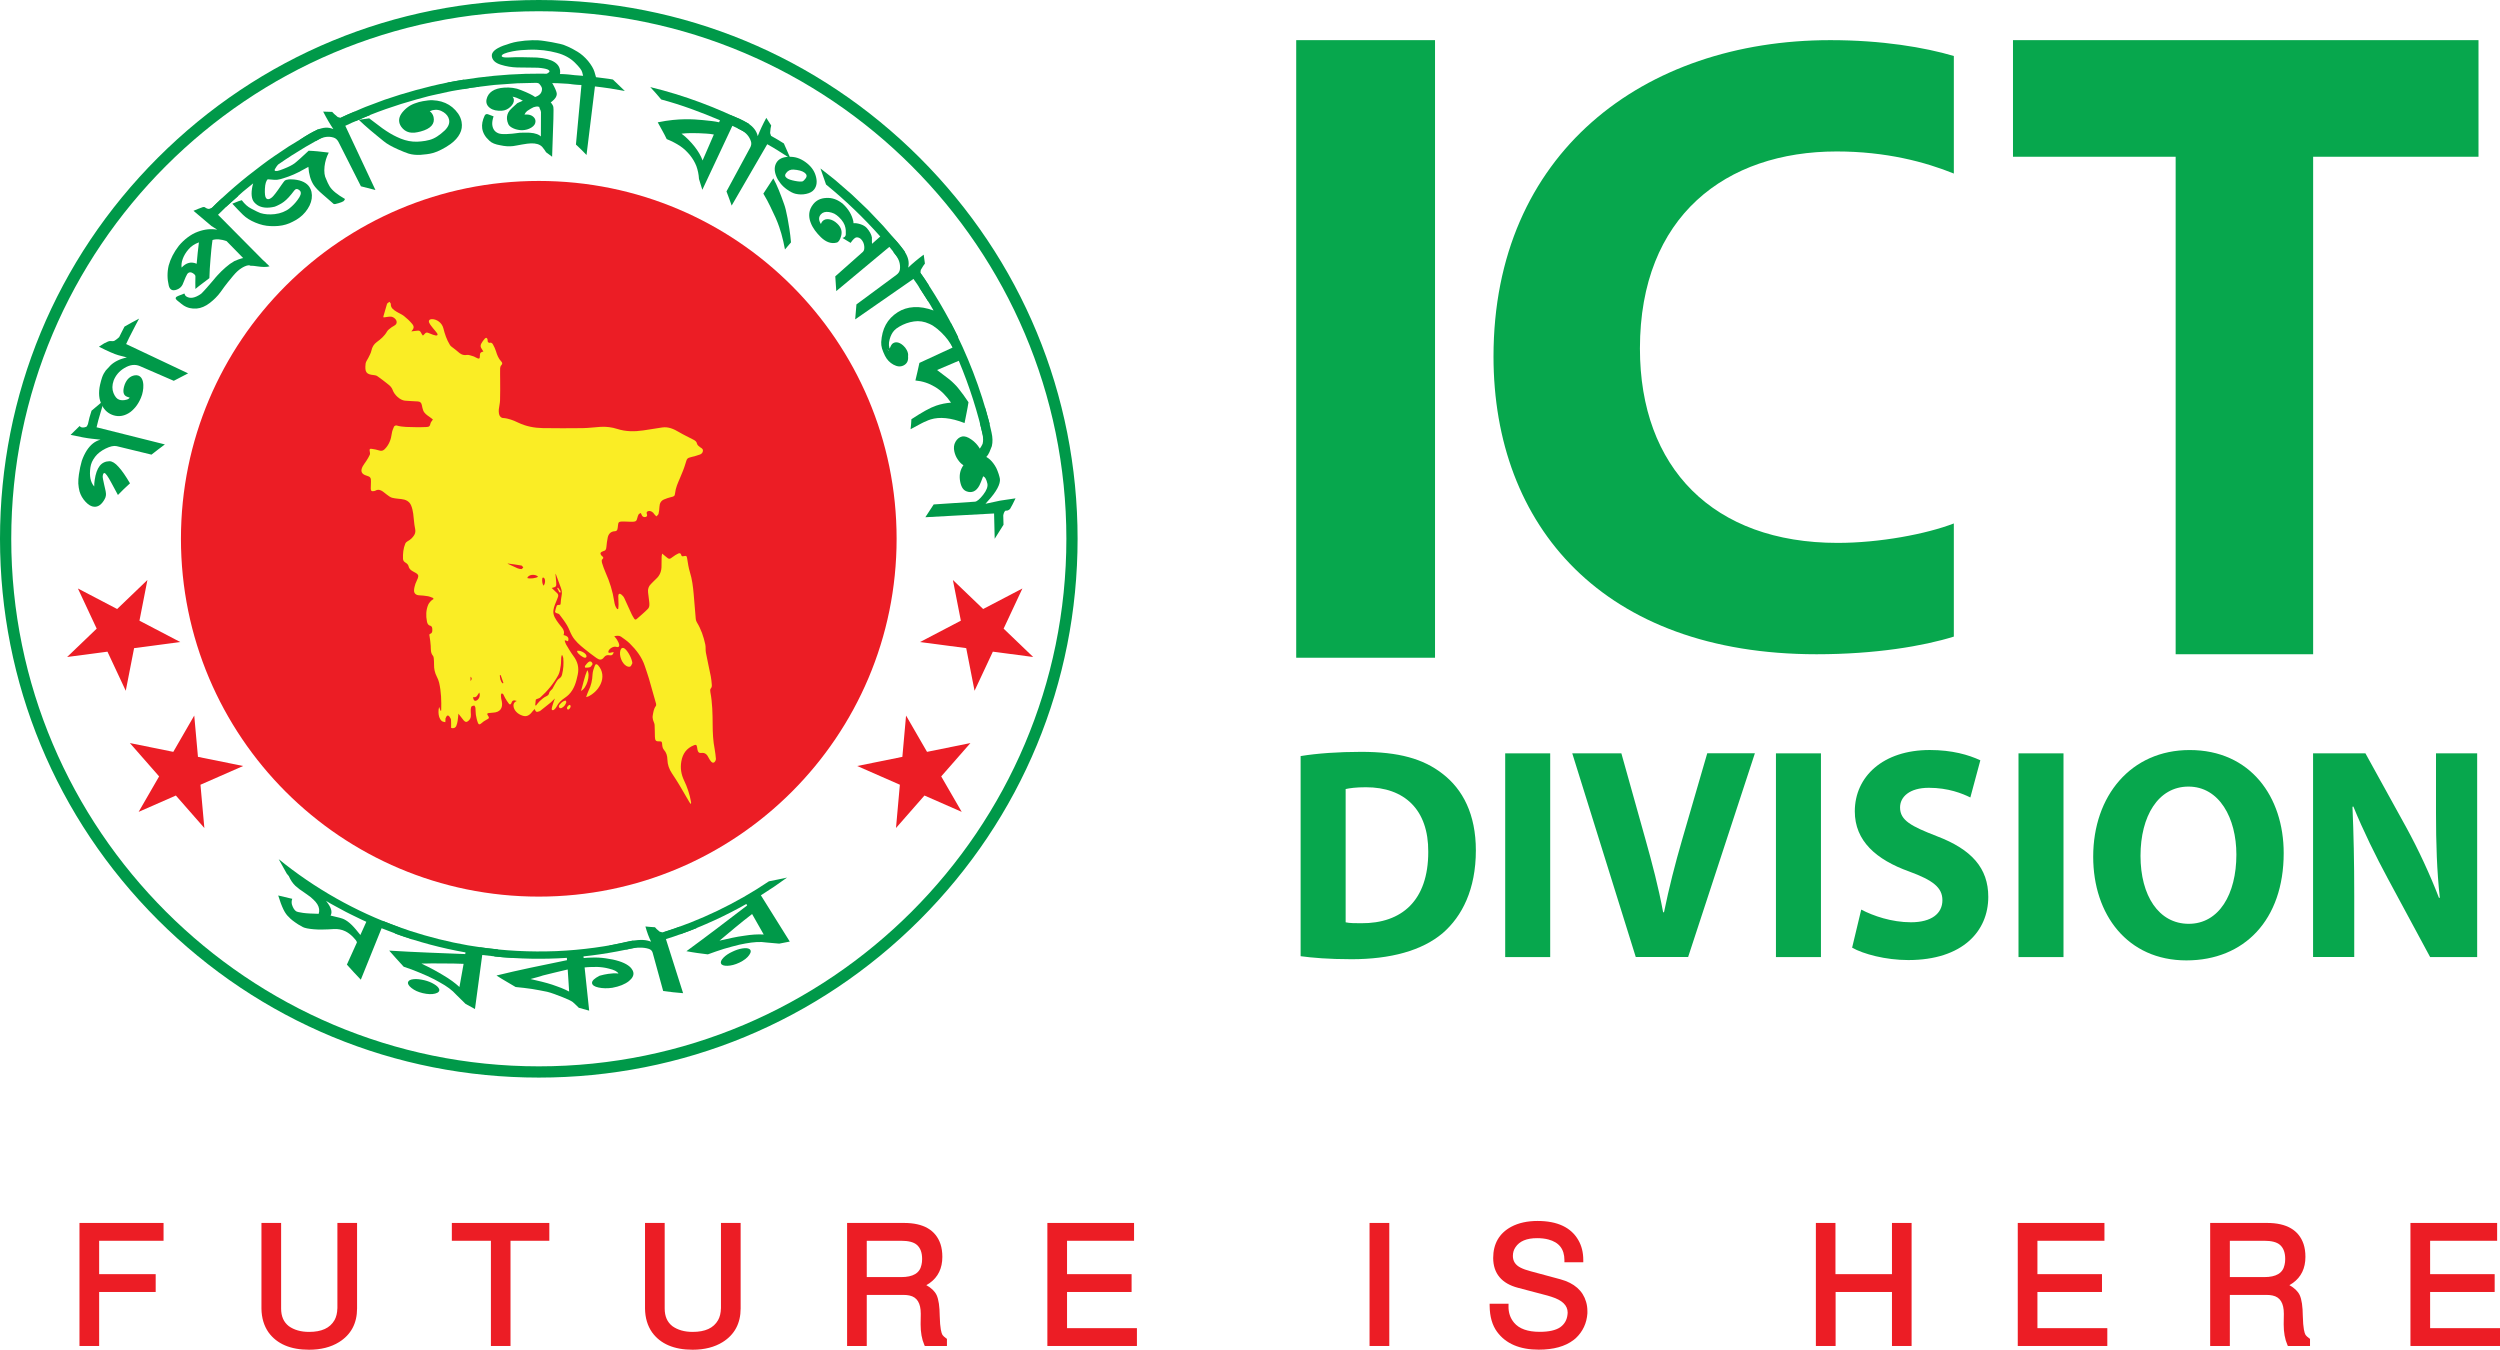 <svg xmlns="http://www.w3.org/2000/svg" xmlns:xlink="http://www.w3.org/1999/xlink" id="Layer_1" x="0px" y="0px" viewBox="0 0 680.06 367.16" style="enable-background:new 0 0 680.06 367.16;" xml:space="preserve"><style type="text/css">	.st0{fill:#009949;}	.st1{fill:#EC1D25;}	.st2{fill:none;stroke:#FAED25;stroke-width:2.062;stroke-miterlimit:10;}	.st3{fill:#FAED25;}	.st4{fill:#07A74D;}</style><g>	<g>		<g>			<g>				<path class="st0" d="M146.56,293.13c-39.15,0-75.95-15.25-103.64-42.93C15.25,222.52,0,185.71,0,146.56     c0-39.15,15.25-75.95,42.93-103.64C70.61,15.25,107.42,0,146.56,0s75.95,15.25,103.64,42.93     c27.68,27.68,42.93,64.49,42.93,103.64s-15.25,75.95-42.93,103.64C222.52,277.88,185.71,293.13,146.56,293.13z M146.56,3.06     C67.43,3.06,3.06,67.43,3.06,146.56c0,79.13,64.38,143.51,143.51,143.51s143.51-64.38,143.51-143.51     C290.07,67.43,225.69,3.06,146.56,3.06z"></path>			</g>		</g>		<g>			<circle class="st1" cx="146.56" cy="146.56" r="97.34"></circle>		</g>		<g>			<path class="st2" d="M71.22,239.36"></path>		</g>		<g>			<g>				<path class="st0" d="M112.22,255.56l-3.68-3.35c-11.84-4.26-22.96-10.55-32.73-18.5l2.2,3.95c0.18,0.23,0.37,0.46,0.56,0.67     c0.43,1.03,1.03,1.91,1.77,2.63c0.21,0.2,0.58,0.5,1.1,0.91c0.54,0.39,1.24,0.87,2.1,1.46c0.66,0.45,1.22,0.89,1.67,1.34     c0.46,0.44,0.84,0.85,1.1,1.29c0.53,0.86,0.66,1.73,0.38,2.62c-1.79-0.05-3.24-0.1-4.25-0.25c-1.02-0.14-1.65-0.29-1.88-0.44     c-0.47-0.3-0.85-0.91-1.14-1.8c-0.14-0.53-0.12-1.05,0.08-1.59l-3.82-0.91c0.46,1.53,0.94,2.8,1.42,3.8     c0.48,1,1.01,1.67,1.5,2.09c0.41,0.5,1.25,1.16,2.53,1.99c0.53,0.32,0.94,0.55,1.24,0.71c0.55,0.28,1.55,0.48,2.97,0.6     c0.7,0.07,1.52,0.09,2.45,0.07c0.93-0.01,1.95-0.05,3.07-0.13c1.07-0.05,2.1,0.13,3.09,0.61c0.7,0.34,1.38,0.85,2.05,1.52     c0.67,0.69,1.05,1.15,1.09,1.51l-2.73,6.04c1.23,1.35,2.48,2.77,3.79,4.1l5.65-14c1.39,0.53,2.77,1.09,4.17,1.6L112.22,255.56z      M98.03,254.34c-0.85-1.05-1.59-2-2.33-2.71c-0.73-0.72-1.44-1.24-2.12-1.57c-0.43-0.23-1.64-0.56-3.65-1l0.01-0.03     c0.56-1.02,0.1-2.3-1.25-3.97l1.33,0.79c0.44,0.27,0.9,0.49,1.35,0.74l2.72,1.47c0.91,0.48,1.85,0.91,2.77,1.37     c0.93,0.44,1.84,0.92,2.79,1.32L98.03,254.34z"></path>			</g>			<g>				<path class="st0" d="M139.76,260.58c-1.51-0.78-3-1.49-4.46-2.35c-5.37-0.5-10.69-1.45-15.92-2.76     c-5.23-1.31-10.37-2.97-15.36-5l3.59,3.53c6.18,2.24,12.55,3.94,19.02,5.08l-0.08,0.45c-6.48-0.26-13.31-0.48-20.68-0.94     c1.27,1.46,2.59,2.91,3.94,4.38c1.49,0.49,2.92,1.01,4.29,1.6c0.68,0.29,1.36,0.59,2.03,0.87c0.67,0.3,1.32,0.61,1.96,0.94     c0.53,0.27,1.03,0.55,1.51,0.83c0.48,0.27,0.94,0.53,1.37,0.8c0.86,0.54,1.61,1.1,2.26,1.69c0.11,0.09,0.43,0.42,0.99,1     c0.56,0.58,1.36,1.35,2.42,2.38l2.56,1.4l1.98-14.7c1.42,0.18,2.85,0.32,4.28,0.48c0.36,0.04,0.71,0.08,1.07,0.11l1.07,0.07     L139.76,260.58z M118.37,270.28c0.9-0.23,1.27-0.67,1.09-1.22c-0.15-0.43-0.61-0.9-1.39-1.36c-0.77-0.46-1.64-0.81-2.61-1.05     c-1.11-0.25-2.09-0.39-2.96-0.29c-0.87,0.09-1.38,0.36-1.5,0.8c-0.13,0.46,0.17,0.99,0.94,1.6c0.38,0.3,0.83,0.58,1.34,0.82     c0.51,0.24,1.09,0.42,1.73,0.58C116.34,270.47,117.47,270.52,118.37,270.28z M124.98,268.49c-1.16-1.08-2.61-2.14-4.34-3.16     c-0.87-0.5-1.79-1.08-2.79-1.6c-0.5-0.27-1.02-0.53-1.55-0.8c-0.27-0.13-0.54-0.26-0.82-0.39c-0.27-0.14-0.55-0.28-0.83-0.43     c0.96,0.02,1.94-0.03,2.9-0.04c0.96-0.01,1.92,0,2.87,0.02c1.91,0,3.81,0.01,5.69,0.1L124.98,268.49z"></path>			</g>			<g>				<path class="st0" d="M165.41,264.92c-0.68,0.1-1.45,0.26-2.3,0.5c-1.43,0.73-2.13,1.39-2.06,2.01c0.07,0.55,0.66,0.97,1.78,1.2     c1.13,0.24,2.38,0.27,3.74,0.07c1.92-0.35,3.42-0.96,4.5-1.81c0.99-0.81,1.38-1.62,1.21-2.4c-0.08-0.37-0.28-0.75-0.6-1.15     c-0.88-1.01-2.55-1.8-4.96-2.32c-1.3-0.25-2.61-0.47-3.93-0.53c-0.66-0.03-1.32-0.03-1.99,0c-0.67,0.02-1.35,0.05-2.03,0.12     l-0.05-0.45c6.14-0.65,12.23-1.8,18.19-3.43c-1.64-0.26-3.24-0.48-4.85-0.83c-6.82,1.58-13.79,2.53-20.8,2.83     c-7.01,0.27-14.04-0.08-20.97-1.09c1.4,0.92,2.85,1.7,4.32,2.55c6.5,0.67,13.07,0.8,19.59,0.37l0.04,0.63     c-6.84,1.4-13.2,2.69-19.18,4.17c0.84,0.57,1.7,1.06,2.57,1.58l2.63,1.55c0.77,0.1,1.52,0.15,2.27,0.24     c0.74,0.08,1.47,0.18,2.18,0.29c0.71,0.11,1.42,0.25,2.1,0.37c0.69,0.12,1.36,0.25,2.03,0.4c1.14,0.27,2.53,0.82,4.19,1.46     c1.27,0.49,2.2,0.93,2.76,1.32c0.26,0.19,0.81,0.74,1.66,1.57l2.82,0.78l-1.24-11.75c0.6-0.07,1.19-0.11,1.76-0.12     c0.57-0.03,1.13-0.04,1.67-0.02c1.09,0.04,2.12,0.18,3.1,0.44c1.48,0.34,2.38,0.79,2.67,1.37     C167.44,264.68,166.5,264.77,165.41,264.92z M154.82,269.73c-0.66-0.35-1.38-0.68-2.15-0.99c-0.38-0.15-0.78-0.29-1.19-0.44     c-0.41-0.15-0.84-0.3-1.27-0.45c-1.75-0.58-3.71-1.02-5.89-1.53c1.11-0.3,1.94-0.52,2.5-0.69c0.56-0.18,0.85-0.27,0.87-0.28     c0.91-0.25,1.93-0.5,3.05-0.75c1.13-0.24,2.35-0.59,3.69-0.88L154.82,269.73z"></path>			</g>			<g>				<path class="st0" d="M172.08,255.88c-0.75,0.12-1.65,0.3-2.72,0.56c-1.07,0.22-2.32,0.48-3.72,0.81l2.41,0.54     c0.81,0.18,1.63,0.37,2.44,0.5c0.47-0.11,0.81-0.18,1.03-0.23c0.92-0.21,1.78-0.3,2.6-0.28c0.81-0.01,1.58,0.09,2.3,0.31     c0.6,0.17,0.97,0.54,1.12,1.08l2.86,10.41c1.8,0.27,3.6,0.43,5.42,0.59l-4.67-14.71c1.46-0.43,2.89-0.96,4.32-1.47     c1.44-0.48,2.85-1.08,4.26-1.64c-1.66-0.06-3.29-0.09-4.93-0.24l-2.26,0.8c-0.75,0.27-1.52,0.48-2.28,0.73     c-0.34-0.07-0.6-0.14-0.8-0.2c-0.7-0.56-1.13-0.96-1.29-1.21c-0.86-0.03-1.74-0.13-2.6-0.21c0.42,1.54,0.93,2.92,1.54,4.14     c-0.67-0.27-1.41-0.43-2.25-0.47c-0.42-0.02-0.86,0-1.32,0.03C173.08,255.75,172.59,255.8,172.08,255.88z"></path>			</g>			<g>				<path class="st0" d="M214.1,238.72c-1.67,0.35-3.3,0.71-4.94,1.02c-8.95,6.03-18.77,10.73-29.06,13.95     c0.83,0.09,1.67,0.19,2.5,0.26l2.52,0.16c6.18-2.22,12.18-4.96,17.9-8.21l0.23,0.4c-5.15,3.93-10.57,8.1-16.53,12.45     c0.96,0.16,1.93,0.35,2.9,0.48l2.93,0.38c1.48-0.52,2.9-1.06,4.33-1.49c0.71-0.22,1.43-0.4,2.13-0.6c0.7-0.2,1.4-0.38,2.1-0.54     c2.33-0.5,4.33-0.8,6.07-0.73c0.14,0,0.6,0.05,1.4,0.14c0.8,0.09,1.91,0.18,3.39,0.3c0.95-0.18,1.91-0.35,2.87-0.56l-7.86-12.59     l3.61-2.35L214.1,238.72z M203.8,259.8c0.54-0.77,0.55-1.31,0.06-1.64c-0.4-0.25-1.04-0.3-1.93-0.16     c-0.89,0.14-1.78,0.44-2.67,0.87c-1.04,0.47-1.86,1.02-2.47,1.65c-0.61,0.64-0.83,1.17-0.65,1.58c0.19,0.44,0.76,0.64,1.74,0.62     c0.97-0.03,2.07-0.3,3.27-0.87C202.37,261.26,203.26,260.57,203.8,259.8z M207.75,254.21c-1.59-0.1-3.37,0.02-5.36,0.34     c-1.01,0.13-2.07,0.32-3.17,0.55c-0.55,0.12-1.12,0.25-1.7,0.38c-0.59,0.12-1.19,0.26-1.8,0.4c2.97-2.49,5.87-4.95,8.87-7.24     L207.75,254.21z"></path>			</g>		</g>		<g>			<g>				<path class="st0" d="M21.46,129.09c-0.12,0.86-0.19,1.68-0.16,2.44c0.05,0.76,0.16,1.47,0.33,2.13c0.31,1.05,0.85,2,1.65,2.85     c0.79,0.85,1.57,1.29,2.33,1.34c1.11,0.08,2.06-0.62,2.85-2.06c0.2-0.32,0.32-0.69,0.36-1.1c0.06-0.54-0.13-1.47-0.47-2.79     c-0.31-1.32-0.45-2.12-0.41-2.4c0.08-0.58,0.24-0.85,0.48-0.82c0.33,0.05,0.93,0.91,1.8,2.52c0.46,0.88,0.84,1.6,1.17,2.17     c0.32,0.57,0.55,1,0.69,1.28l1.6-1.61c0.55-0.53,1.12-1.05,1.68-1.56c-1.13-1.94-2.17-3.46-3.11-4.48     c-0.9-1.02-1.73-1.54-2.49-1.54c-1.07,0.02-2,0.44-2.65,1.29c-0.66,0.85-1.11,2.13-1.35,3.81c-0.09,0.66-0.16,1.25-0.13,1.78     c-1.05-1.18-1.36-2.92-1.04-5.19c0.08-0.49,0.2-0.99,0.42-1.48c0.23-0.49,0.52-0.97,0.88-1.44c0.65-0.85,1.6-1.6,2.84-2.21     c1.24-0.61,2.24-0.82,2.98-0.66l9.5,2.31c1.2-0.96,2.44-1.88,3.64-2.78l-18.58-4.66l0.46-1.87c0.17-0.62,0.36-1.23,0.54-1.85     l1.09-3.7c-1.15,0.95-2.3,1.92-3.46,2.91c-0.2,0.63-0.38,1.24-0.56,1.84c-0.14,0.61-0.28,1.21-0.42,1.8     c-0.18,0.44-0.33,0.69-0.44,0.74c-0.84,0.32-1.44,0.25-1.82-0.22l-2.46,2.41c2.58,0.57,4.5,0.92,5.76,1.05     c0.93,0.1,1.73,0.19,2.39,0.26c-1.54,0.39-2.75,1.39-3.77,2.96c-0.5,0.79-0.95,1.72-1.33,2.8     C21.92,126.49,21.66,127.72,21.46,129.09z"></path>			</g>			<g>				<path class="st0" d="M34.39,108.73c-0.72,0.19-1.38,0.2-1.96,0c-0.63-0.21-1.15-0.81-1.56-1.82c-0.4-1.01-0.39-2.14,0.04-3.38     c0.55-1.42,1.51-2.55,2.84-3.36c0.79-0.49,1.54-0.78,2.25-0.87c0.73-0.09,1.42,0.01,2.08,0.3l9.19,3.99     c1.32-0.7,2.62-1.38,3.9-2.03l-16.86-7.97c0.51-1.19,1.14-2.32,1.72-3.48l0.89-1.73c0.29-0.58,0.59-1.15,0.92-1.71     c-0.68,0.34-1.34,0.7-1.99,1.06l-1.98,1.11c-0.48,0.96-1,1.91-1.46,2.88c-0.6,0.52-1.02,0.85-1.27,0.97     c-0.25,0.13-0.63,0.15-1.14,0.08c-0.3-0.02-0.86,0.19-1.68,0.64c-0.48,0.32-0.95,0.62-1.41,0.91c2.49,1.25,4.23,2.01,5.23,2.29     c0.89,0.24,1.68,0.45,2.38,0.63c-1.9,0.39-3.34,1.12-4.4,2.09c-0.17,0.17-0.62,0.65-1.35,1.45c-0.36,0.48-0.72,1.09-0.99,1.85     c-0.2,0.59-0.39,1.27-0.57,2.06c-0.23,1.06-0.31,2.05-0.23,2.98c0.07,0.93,0.36,1.81,0.76,2.6c0.74,1.42,1.82,2.31,3.21,2.72     c1.37,0.4,2.71,0.19,4-0.57c0.72-0.41,1.3-0.98,1.89-1.67c0.57-0.69,1.07-1.53,1.49-2.52c0.25-0.58,0.42-1.16,0.52-1.75     c0.11-0.59,0.17-1.17,0.14-1.77c-0.07-1.35-0.51-2.2-1.33-2.53c-0.29-0.12-0.62-0.14-1.01-0.08c-1.23,0.2-2.15,1.03-2.72,2.48     c-0.65,1.86-0.42,2.99,0.68,3.36c0.2,0.07,0.43,0.15,0.67,0.23C35.1,108.45,34.8,108.63,34.39,108.73z"></path>			</g>			<g>				<path class="st0" d="M53.81,63.04c-1.03,0.36-1.92,0.91-2.79,1.55c-0.86,0.65-1.66,1.41-2.39,2.29     c-1.34,1.74-2.25,3.54-2.74,5.33c-0.43,1.83-0.42,3.67,0.02,5.48c0.13,0.52,0.35,0.87,0.64,1.07c0.39,0.27,0.93,0.27,1.61,0     c0.68-0.26,1.17-0.7,1.49-1.31c0.7-1.82,1.17-2.76,1.28-2.9c0.45-0.61,1.05-0.63,1.8-0.05c0.3,0.23,0.45,0.47,0.43,0.72     c-0.01,1.14-0.06,2.24-0.01,3.38c0.6-0.52,1.26-1,1.9-1.49l1.91-1.45c0.02-1.73,0.17-3.41,0.3-5.15l0.23-2.62     c0.08-0.88,0.21-1.73,0.32-2.6c0.99-0.33,2.27-0.24,3.83,0.3l6.53,6.67c0.88-0.11,1.63-0.25,2.32-0.37     c0.69-0.12,1.28-0.25,1.78-0.4L59.31,58.42c0.9-0.88,1.79-1.77,2.7-2.63l2.81-2.51c-1.44,0.2-2.89,0.42-4.37,0.65     c-0.28,0.17-0.81,0.68-1.62,1.46c-0.49,0.48-0.87,0.85-1.13,1.11l-0.77,0.31c-0.36,0.05-0.78-0.1-1.25-0.47     c-0.16-0.01-0.31-0.02-0.43-0.03c-0.9,0.31-1.75,0.67-2.62,1.03l4.88,4.13l1.59,1.01C57.4,62.17,55.63,62.36,53.81,63.04z      M49.4,72.79c-0.1-0.74,0-1.53,0.31-2.37c0.31-0.84,0.81-1.74,1.59-2.62c0.69-0.81,1.63-1.44,2.81-1.87     c-0.23,1.98-0.47,3.89-0.61,5.82C52.01,71.1,50.65,71.45,49.4,72.79z"></path>			</g>			<g>				<path class="st0" d="M73.33,72.45c-1.05-1.07-1.9-1.73-2.56-1.99c-0.38-0.16-0.87-0.28-1.47-0.35c-0.6-0.07-1.32-0.09-2.13-0.03     c-0.7-0.05-1.83,0.25-3.41,0.94c-0.42,0.25-0.83,0.51-1.24,0.79c-0.39,0.29-0.77,0.6-1.14,0.92c-0.75,0.64-1.46,1.34-2.14,2.08     c-0.17,0.19-0.34,0.37-0.5,0.55c-0.15,0.18-0.3,0.36-0.45,0.54c-0.29,0.35-0.57,0.67-0.82,0.97c-0.51,0.6-0.96,1.12-1.34,1.54     c-0.77,0.84-1.22,1.36-1.41,1.5c-1.66,1.17-3.03,1.42-4.07,0.71c-0.2-0.13-0.36-0.39-0.5-0.78c-1.4,0.51-2.18,0.85-2.28,1.03     c-0.09,0.14-0.11,0.3-0.04,0.46c0.2,0.26,0.39,0.44,0.57,0.56c0.7,0.58,1.2,0.97,1.5,1.17c1.08,0.71,2.26,0.97,3.61,0.87     c1.18-0.1,2.36-0.6,3.55-1.51c1.07-0.83,2.08-1.79,2.93-2.96c1.46-2.11,2.68-3.52,3.42-4.42c0.73-0.87,1.44-1.56,2.15-2.01     c0.7-0.47,1.36-0.76,1.98-0.86c0.27-0.01,1.1,0.08,2.49,0.29C71.38,72.66,72.51,72.69,73.33,72.45z"></path>			</g>			<g>				<path class="st0" d="M78.19,48.88c-0.25,0-0.51,0.08-0.75,0.27c-0.17,0.18-0.47,0.59-0.91,1.21c-1.28,1.91-2.13,2.98-2.55,3.33     c-0.71,0.58-1.24,0.64-1.6,0.2c-0.27-0.33-0.38-1.17-0.32-2.52c0.06-1.36,0.34-2.2,0.75-2.6c1.11,0.07,1.73,0.12,1.89,0.15     c0.4,0.04,0.92-0.02,1.56-0.18c0.32-0.08,0.67-0.19,1.04-0.32c0.38-0.12,0.8-0.26,1.25-0.42c0.89-0.33,1.78-0.71,2.66-1.16     c0.44-0.22,0.88-0.46,1.32-0.71c0.45-0.23,0.91-0.48,1.36-0.74c0.12,2.01,0.61,3.62,1.4,4.87c0.49,0.76,1.35,1.65,2.57,2.69     c0.97,0.83,1.94,1.67,2.91,2.53c0.17,0.09,0.6,0.03,1.29-0.2c0.61-0.18,1.06-0.35,1.35-0.53c0.16-0.1,0.3-0.31,0.44-0.62     c-2.1-1.21-3.52-2.33-4.22-3.5c-0.32-0.53-0.62-1.17-0.91-1.91c-0.44-0.81-0.6-1.96-0.44-3.45c0.16-1.36,0.54-2.61,1.15-3.76     c-1.05-0.13-2.04-0.24-2.96-0.34c-0.92-0.1-1.74-0.13-2.51-0.17c-1.86,1.78-3.12,2.85-3.75,3.37c-0.67,0.51-1.67,1.02-3.02,1.55     c-1.44,0.58-2.23,0.78-2.46,0.46c-0.04-0.06-0.03-0.17,0.03-0.33c0.33-0.58,0.62-1,0.87-1.27c4.87-3.41,10.01-6.42,15.3-9.11     c-1.49-0.22-2.96-0.35-4.46-0.48l-2.01,1.1l-1,0.55l-0.98,0.59l-3.91,2.38c-2.54,1.7-5.1,3.36-7.52,5.23     c-4.89,3.65-9.56,7.61-13.86,11.96c1.5-0.3,2.98-0.59,4.44-0.85c1.17-1.08,2.38-2.13,3.56-3.2l0.89-0.8l0.93-0.76l1.86-1.51     c-0.07,0.31-0.14,0.54-0.19,0.7c-0.44,2.11-0.27,3.56,0.45,4.42c0.23,0.27,0.52,0.53,0.86,0.77c1.19,0.78,2.79,0.92,4.75,0.45     c0.44-0.16,0.86-0.36,1.27-0.58c0.41-0.21,0.81-0.45,1.18-0.73c0.88-0.65,1.81-1.68,2.86-3.09c0.11-0.13,0.21-0.23,0.29-0.28     c0.22-0.15,0.47-0.16,0.73-0.04c0.27,0.12,0.47,0.28,0.6,0.48c0.37,0.54,0.1,1.31-0.72,2.4c-0.6,0.83-1.33,1.6-2.19,2.29     c-0.51,0.43-1.12,0.74-1.78,1.02c-0.66,0.27-1.41,0.46-2.26,0.56c-1.43,0.16-2.73,0.06-3.87-0.29     c-0.44-0.15-1.28-0.56-2.54-1.23c-0.89-0.45-1.74-1.2-2.54-2.27c-0.34,0.05-1.19,0.36-2.57,0.95c1.06,1.16,2.02,2.16,2.89,3.01     c0.87,0.85,1.99,1.55,3.35,2.12c1.43,0.6,2.8,0.92,4.11,0.96c1.51,0.08,2.94-0.04,4.23-0.43c0.65-0.19,1.27-0.45,1.87-0.77     c0.62-0.29,1.21-0.65,1.79-1.08c1.26-0.93,2.15-2.07,2.77-3.31c0.61-1.27,0.78-2.52,0.52-3.75c-0.11-0.47-0.29-0.89-0.54-1.27     c-0.74-1.13-2.1-1.84-4.15-2.06c-0.8-0.09-1.46-0.07-1.95,0.06L78.19,48.88z"></path>			</g>			<g>				<path class="st0" d="M86.25,35.32c-1.17,0.51-2.82,1.39-4.8,2.83c1.51,0.03,2.98,0.06,4.49,0.19c0.35-0.19,0.6-0.33,0.75-0.41     c1.35-0.73,2.71-0.93,4.07-0.5c0.56,0.17,1,0.58,1.33,1.21l6.09,12.04c1.34,0.33,2.66,0.66,3.95,1.01l-8.2-17.47     c1.1-0.57,2.26-1.02,3.4-1.52c1.14-0.48,2.27-1,3.43-1.45c-1.46-0.33-2.92-0.57-4.41-0.85c-1.24,0.54-2.5,1.05-3.7,1.66     c-0.32-0.08-0.57-0.16-0.77-0.22c-0.79-0.65-1.3-1.11-1.52-1.4l-2.45-0.08c0.9,1.78,1.83,3.37,2.77,4.76     c-0.66-0.28-1.38-0.43-2.11-0.39C87.83,34.78,87.06,34.98,86.25,35.32z"></path>			</g>			<g>				<path class="st0" d="M130.49,23.57l-2.15-1l-2.17-0.9c-5.86,0.89-11.63,2.34-17.29,4.07c-1.41,0.46-2.82,0.9-4.23,1.38     l-4.16,1.56c-1.4,0.49-2.74,1.13-4.11,1.7l-2.04,0.88c-0.68,0.28-1.34,0.64-2.01,0.95c0.75,0.1,1.49,0.19,2.24,0.31l2.24,0.39     c5.34-2.39,10.88-4.3,16.51-5.87l2.12-0.57c0.71-0.19,1.41-0.4,2.12-0.54l4.28-0.94c0.71-0.17,1.43-0.28,2.15-0.41l2.16-0.37     l2.16-0.37C129.04,23.74,129.77,23.67,130.49,23.57z M125.56,33.14c-0.14-0.77-0.45-1.52-0.93-2.23c-0.96-1.36-2.12-2.3-3.5-2.9     c-0.69-0.3-1.43-0.51-2.22-0.63c-0.79-0.11-1.64-0.18-2.51-0.06c-0.99,0.12-1.82,0.27-2.47,0.45c-0.87,0.24-1.66,0.55-2.36,0.94     c-0.69,0.42-1.28,0.91-1.79,1.47c-1.1,1.18-1.44,2.33-1.07,3.45c0.09,0.27,0.24,0.56,0.45,0.87c0.57,0.79,1.29,1.29,2.16,1.5     c0.44,0.1,0.91,0.13,1.42,0.09c0.51-0.05,1.06-0.16,1.67-0.32c2.78-0.75,3.95-2.07,3.53-3.95c-0.16-0.65-0.5-1.17-1.03-1.57     c0.32-0.14,0.58-0.23,0.77-0.28c1.07-0.25,2.08-0.05,3.01,0.57c0.82,0.55,1.3,1.22,1.47,2.01c0.21,0.98-0.2,1.96-1.18,2.93     c-1.38,1.29-2.72,2.21-4.12,2.58c-0.79,0.21-1.56,0.35-2.32,0.41c-0.76,0.08-1.49,0.11-2.23,0.04     c-1.47-0.11-2.92-0.57-4.35-1.26c-1.22-0.56-2.53-1.35-3.94-2.35c-0.55-0.42-1.75-1.32-3.59-2.71l-2.83,0.4     c0.94,0.91,1.97,1.84,3.1,2.8c0.56,0.48,1.15,0.96,1.76,1.46c0.61,0.5,1.25,1.02,1.9,1.55c0.86,0.73,2.19,1.47,3.96,2.26     c0.62,0.28,1.16,0.5,1.63,0.69c0.48,0.2,0.88,0.34,1.21,0.44c0.97,0.29,2.05,0.4,3.24,0.33c1.19-0.1,2.31-0.2,3.33-0.49     c0.8-0.22,1.6-0.54,2.39-0.97c0.8-0.41,1.62-0.88,2.44-1.48c1.18-0.86,2.03-1.83,2.53-2.82     C125.61,35.38,125.77,34.3,125.56,33.14z"></path>			</g>			<g>				<path class="st0" d="M141.65,27.09c1.09,0.66,1.85,1.06,2.3,1.19l-0.05-0.07c0.33,0.21,0.83,0.39,1.5,0.54     c0.34,0.08,0.71,0.15,1.13,0.22c0.42,0.08,0.88,0.17,1.39,0.25c1.4-0.99,2.16-1.53,2.23-1.62c0.84-0.67,1.29-1.33,1.31-2     c0.01-0.38-0.22-1.06-0.72-2.05c-0.53-1.11-1.02-1.67-1.45-1.68l-0.02,0.71c3.41,0.02,6.81,0.33,10.2,0.6     c-1.18-0.95-2.38-1.86-3.61-2.79c-11.43-0.89-22.96-0.1-34.22,2.09c1.46,0.55,2.92,1.17,4.34,1.77l2.43-0.41l2.45-0.3l2.45-0.3     c0.41-0.05,0.82-0.1,1.23-0.14l1.23-0.09c1.64-0.11,3.28-0.25,4.93-0.35l4.93-0.12c0.54-0.01,0.89,0.07,1.07,0.27     c0.5,0.56,0.74,1.02,0.74,1.37c-0.01,1.1-0.64,1.79-1.88,2.21c-0.63-0.48-1.88-1.11-3.81-1.87c-0.37-0.15-0.74-0.28-1.11-0.39     c-0.38-0.1-0.75-0.17-1.14-0.22c-0.77-0.11-1.55-0.13-2.34-0.07c-2.8,0.17-4.41,1.33-4.81,3.19c-0.2,0.96,0.12,1.74,0.94,2.35     c0.82,0.61,1.89,0.81,3.23,0.74c0.87-0.06,1.64-0.41,2.31-1.04c0.67-0.63,1-1.28,0.96-1.95c-0.02-0.31-0.14-0.59-0.36-0.83     C140.07,26.41,140.81,26.67,141.65,27.09z"></path>			</g>			<g>				<path class="st0" d="M146.76,29.04c-0.1,0-0.08,0.15,0.05,0.46c0.24,0.48,0.35,0.82,0.35,1.01l-0.03,6.6     c-0.16-0.12-0.27-0.21-0.33-0.26c-0.85-0.57-2.16-0.81-3.92-0.77c-0.29,0.01-0.76,0.02-1.43,0.03c-3.1,0.44-5.05,0.5-5.89,0.14     c-0.97-0.38-1.52-1.15-1.65-2.32c-0.06-0.58,0.05-1.34,0.35-2.28l-1.58-0.59c-0.38-0.1-0.67,0.05-0.86,0.43     c-0.58,1.24-0.79,2.38-0.65,3.42c0.17,1.25,0.85,2.38,1.98,3.39c0.61,0.6,1.6,1,2.96,1.22c1.21,0.27,2.35,0.35,3.46,0.22     c0.23-0.03,0.55-0.08,0.95-0.16c0.4-0.08,0.9-0.18,1.48-0.27c1.05-0.19,1.87-0.29,2.45-0.31c1.33-0.04,2.35,0.25,3.02,0.93     c0.49,0.58,0.84,1.08,1.08,1.49l1.64,1.22l0.35-10.3c0.07-2.09,0.05-3.26-0.08-3.5c-0.73-1.58-2.22-2.44-4.43-2.44     c-1.52,0.04-2.52,0.24-2.99,0.61c-1.02,0.45-1.79,0.8-2.33,1.06c-1.11,0.99-1.79,1.64-2.07,1.97c-0.56,0.73-0.8,1.51-0.73,2.34     c0.03,0.45,0.16,0.91,0.37,1.39c0.21,0.47,0.71,0.87,1.49,1.2c0.39,0.16,0.77,0.28,1.15,0.34c0.38,0.07,0.75,0.12,1.12,0.11     c0.93-0.02,1.76-0.26,2.51-0.72c0.75-0.46,1.13-1.03,1.12-1.72c0-0.5-0.24-0.93-0.7-1.3c-0.47-0.37-1.07-0.54-1.8-0.53     c-0.13,0-0.3,0.01-0.5,0.01c0.15-0.35,0.4-0.68,0.72-0.96c0.76-0.51,1.34-0.85,1.75-1.03c0.54-0.15,0.91-0.23,1.11-0.24     l-0.05-0.03C146.39,28.95,146.57,28.99,146.76,29.04z"></path>			</g>			<g>				<path class="st0" d="M169.97,24.75c-1.06-1.03-2.14-2.07-3.25-3.12c-0.76-0.15-1.53-0.24-2.29-0.34l-2.3-0.29l-0.43-1.49     c-0.27-0.85-0.84-1.83-1.73-2.93c-0.9-1.06-1.85-1.89-2.84-2.49c-0.9-0.55-1.75-1-2.56-1.37c-0.4-0.18-0.79-0.35-1.16-0.48     c-0.37-0.12-0.74-0.23-1.08-0.31c-1.52-0.34-2.92-0.6-4.17-0.77c-0.63-0.09-1.22-0.17-1.78-0.2c-0.56-0.03-1.08-0.03-1.57-0.02     c-1.35,0.03-2.69,0.16-4.01,0.38c-0.66,0.1-1.31,0.26-1.96,0.46c-0.65,0.19-1.29,0.4-1.93,0.64c-2.2,0.83-3.22,1.78-3.12,2.84     c0.11,1.09,0.93,1.87,2.44,2.34c1.51,0.48,2.98,0.7,4.42,0.75c0.11,0.02,1.74,0.04,4.87,0.06c1.33-0.01,2.32,0.17,2.98,0.33     c0.66,0.18,0.98,0.4,0.98,0.68c0,0.26-0.81,0.78-2.36,1.55l4.82,0.12c0.28-0.52,0.42-0.99,0.44-1.42     c0.04-2.34-2.05-3.73-6.31-4.02l-0.68-0.02c-1.03-0.04-2.12-0.06-3.25-0.07c-0.57,0-1.14-0.01-1.73-0.01     c-0.59,0-1.19,0.05-1.8,0.07c-1.39,0.08-2.1-0.05-2.13-0.38c-0.03-0.45,0.96-0.88,3-1.29c1.51-0.28,2.93-0.38,4.23-0.42     c3.04-0.13,5.63,0.27,7.74,0.83c2.11,0.54,3.73,1.5,4.87,2.61c1.29,1.27,1.96,2.17,2.06,2.7l0.24,0.95l-3.73-0.28l-1.86-0.14     l-1.87-0.05c0.68,0.44,1.35,0.86,2.01,1.31l1.96,1.4l3.04,0.23l-1.5,16.23c0.99,0.88,1.95,1.89,2.88,2.84l2.29-18.65     c1.36,0.18,2.73,0.32,4.09,0.54L169.97,24.75z"></path>			</g>			<g>				<path class="st0" d="M205.78,37.53c-0.69-1.3-1.42-2.6-2.16-3.92c-8.49-4.3-17.47-7.68-26.73-9.92     c1.03,1.07,2.01,2.24,2.97,3.37c5.47,1.45,10.78,3.45,15.99,5.65l-0.24,0.56c-0.32-0.06-0.66-0.13-0.99-0.2     c-0.34-0.06-0.7-0.1-1.05-0.15c-0.72-0.09-1.47-0.17-2.24-0.24s-1.58-0.14-2.41-0.19c-0.82-0.07-1.71-0.04-2.6-0.05     c-1.93,0.03-4.39,0.21-7.4,0.84l1.25,2.26l0.61,1.13l0.58,1.17c1.37,0.55,2.6,1.19,3.67,1.9c1.07,0.72,1.95,1.6,2.69,2.51     c0.73,0.92,1.31,1.9,1.72,2.96c0.39,1.09,0.63,2.25,0.7,3.47c0.32,0.99,0.62,1.98,0.91,2.95l8.17-17.4     c1.12,0.48,2.2,1.07,3.29,1.62L205.78,37.53z M191.12,43.65c-0.48-1.33-1.22-2.54-2.17-3.76c-0.48-0.61-1.01-1.21-1.6-1.81     c-0.3-0.3-0.6-0.61-0.93-0.89c-0.33-0.28-0.67-0.55-1.03-0.83c1.6-0.18,3.1-0.17,4.57-0.13c0.73,0.02,1.46,0.06,2.16,0.11     c0.35,0.03,0.71,0.05,1.05,0.09c0.34,0.05,0.68,0.11,1.01,0.16L191.12,43.65z"></path>			</g>			<g>				<path class="st0" d="M203.43,33.52c-0.54-0.34-1.23-0.73-2.06-1.13c-0.85-0.37-1.85-0.77-3-1.2c0.82,1.27,1.65,2.5,2.41,3.78     c0.35,0.18,0.6,0.31,0.76,0.39c1.37,0.7,2.29,1.73,2.73,3.08c0.19,0.55,0.11,1.14-0.23,1.76l-6.42,11.87     c0.5,1.28,0.96,2.58,1.41,3.85l9.68-16.69c2.18,1.19,4.23,2.58,6.33,3.91c-0.58-1.36-1.18-2.74-1.81-4.12     c-1.12-0.75-2.32-1.39-3.49-2.07c-0.11-0.31-0.2-0.57-0.25-0.76c0.08-1.02,0.17-1.71,0.29-2.06c-0.44-0.69-0.87-1.39-1.33-2.07     c-0.95,1.76-1.72,3.41-2.33,4.98C205.82,35.63,204.91,34.46,203.43,33.52z"></path>			</g>			<g>				<path class="st0" d="M219.31,52.74c0.97-0.21,1.68-0.6,2.14-1.18c0.74-0.94,0.9-2.16,0.46-3.69c-0.43-1.56-1.43-2.8-2.87-3.83     c-0.68-0.48-1.39-0.85-2.13-1.09c-0.74-0.24-1.54-0.32-2.34-0.3c-1.62,0.05-2.71,0.57-3.31,1.52c-0.65,1.03-0.68,2.27-0.12,3.71     c0.27,0.73,0.68,1.35,1.15,1.97c0.48,0.62,1.06,1.17,1.76,1.67c0.93,0.66,1.72,1.06,2.37,1.2     C217.39,52.94,218.34,52.96,219.31,52.74z M213.53,67.86l1.64-1.93c-0.22-2.68-0.62-4.81-0.93-6.56     c-0.33-1.74-0.64-3.03-0.93-3.79c-0.98-2.78-1.94-5.23-2.95-7.06l-2.71,4.15c0.37,0.64,0.72,1.24,1.04,1.83     c0.3,0.61,0.6,1.19,0.88,1.74c0.55,1.11,1.02,2.11,1.42,3.01c0.21,0.44,0.38,0.88,0.54,1.3c0.16,0.41,0.3,0.8,0.43,1.17     c0.25,0.73,0.45,1.35,0.59,1.87l0.54,2.12C213.24,66.42,213.39,67.15,213.53,67.86z M219.14,48.54     c-0.33,0.44-0.59,0.7-0.77,0.78c-0.4,0.13-1.11,0.09-2.14-0.11c-1.02-0.2-1.74-0.44-2.16-0.74c-0.56-0.4-0.64-0.85-0.25-1.37     c0.51-0.7,1.19-1.02,2.05-0.97c1.34,0.1,2.33,0.37,2.93,0.8C219.48,47.41,219.59,47.94,219.14,48.54z"></path>			</g>			<g>				<path class="st0" d="M246.47,72.98c-0.03-0.78-0.09-1.54-0.17-2.3l-0.22-2.3l-1.25-1.58l-0.62-0.79l-0.66-0.76l-2.64-3.04     l-0.66-0.76l-0.69-0.73l-1.39-1.46l-1.39-1.46l-0.7-0.73l-0.73-0.7l-2.92-2.78l-0.73-0.69l-0.76-0.66l-1.52-1.32l-1.52-1.32     l-0.76-0.66l-0.79-0.63l-3.17-2.49c0.53,1.47,1.03,2.93,1.52,4.37c5.28,4.31,10.22,9.04,14.75,14.14l-2.24,1.99     c0-0.18-0.01-0.36-0.03-0.53c-0.01-0.37-0.01-0.77,0-1.2c-0.16-0.85-0.63-1.69-1.38-2.55c-0.4-0.45-0.97-0.8-1.71-1.04     c-0.74-0.24-1.37-0.34-1.92-0.28l-0.04-0.48c-0.37-1.76-1.31-3.35-2.79-4.73c-1.43-1.22-2.99-1.78-4.64-1.66     c-1.47,0.07-2.62,0.63-3.45,1.65c-0.32,0.39-0.57,0.8-0.77,1.25c-0.5,1.19-0.48,2.5,0.08,3.91c0.55,1.42,1.5,2.64,2.74,3.87     c1.44,1.39,2.89,1.84,4.3,1.46c0.48-0.11,0.89-0.69,1.19-1.75c0.38-1.28,0.02-2.42-1.05-3.42c-0.69-0.66-1.42-1.05-2.2-1.18     c-0.79-0.11-1.4,0.08-1.83,0.56c-0.19,0.21-0.32,0.46-0.4,0.74c-0.65-1.01-0.67-1.88-0.03-2.62c0.5-0.57,1.24-0.79,2.23-0.64     c0.49,0.08,0.97,0.22,1.43,0.44c0.44,0.24,0.86,0.55,1.26,0.93c1,0.95,1.59,1.93,1.77,2.92c0.08,0.25,0.14,0.85,0.1,1.85     c-0.04,0.47-0.35,0.77-0.91,0.9l2.22,1.35c0.65-0.94,1.17-1.44,1.58-1.5c0.49-0.03,0.93,0.14,1.29,0.53     c0.46,0.49,0.76,1.09,0.84,1.85c0.08,0.75-0.05,1.27-0.38,1.57l-7.5,6.65c0.1,1.36,0.19,2.7,0.27,4.01l14.44-12.03     c0.81,0.93,1.54,1.93,2.31,2.89l1.14,1.45C245.74,71.98,246.12,72.47,246.47,72.98z"></path>			</g>			<g>				<path class="st0" d="M246.12,68.49c-0.7-1.07-1.84-2.55-3.59-4.26c0.22,1.49,0.44,2.95,0.56,4.45c0.24,0.31,0.42,0.53,0.53,0.67     c0.95,1.21,1.35,2.52,1.18,3.93c-0.08,0.59-0.4,1.09-0.98,1.51l-10.85,8.02c-0.1,1.38-0.21,2.74-0.34,4.07l15.85-11.01     c0.36,0.51,0.73,1,1.07,1.52l1,1.57l2.01,3.13c0.04-1.48,0.07-2.97,0.09-4.49l-1.1-1.71l-1.17-1.66     c0.03-0.33,0.06-0.59,0.09-0.79c0.51-0.89,0.88-1.47,1.13-1.74l-0.33-2.43c-1.61,1.19-3.01,2.37-4.23,3.53     C247.41,71.39,247.07,69.97,246.12,68.49z"></path>			</g>			<g>				<path class="st0" d="M259.95,96.06c0.24-1.44,0.47-2.89,0.68-4.37c-3.03-6.22-6.56-12.2-10.53-17.86c0.06,1.52,0.12,3,0.08,4.53     c1.29,2.02,2.61,4.01,3.77,6.1c-1.97-0.71-3.74-1.02-5.39-0.91c-1.63,0.1-3.07,0.56-4.34,1.37c-2.93,1.86-4.28,4.57-4.51,8.12     c-0.03,0.57,0.05,1.16,0.22,1.78c0.09,0.31,0.21,0.63,0.35,0.95c0.13,0.33,0.28,0.67,0.46,1.02c0.54,1.06,1.3,1.86,2.29,2.4     c1,0.54,1.88,0.64,2.72,0.24c0.47-0.22,0.82-0.55,1.04-0.97c0.21-0.42,0.28-0.94,0.22-1.55c0.09-0.51-0.03-1.07-0.34-1.67     c-0.24-0.46-0.57-0.89-1.01-1.28c-0.58-0.5-1.12-0.77-1.63-0.83c-0.5-0.06-0.95,0.08-1.34,0.43c-0.18,0.17-0.37,0.52-0.59,1.05     c-0.22,0.53-0.34,0.79-0.31,0.78c-0.11,0.06-0.23-0.09-0.42-0.41c0.54,0.59,0.84,0.8,0.96,0.6c-0.03-0.06-0.08-0.15-0.15-0.29     c-0.42-0.83-0.51-1.81-0.16-3.03c0.28-1,0.7-1.8,1.26-2.39c0.32-0.34,0.76-0.68,1.32-1c1.27-0.75,2.61-1.23,4.03-1.43     c1.37-0.21,2.77,0,4.2,0.66c0.73,0.32,1.42,0.78,2.11,1.34c0.7,0.57,1.4,1.24,2.1,2.03C258.15,92.7,259.07,94.26,259.95,96.06z"></path>			</g>			<g>				<path class="st0" d="M267.63,119.54c0.53-1.42,1.05-2.86,1.56-4.32c-2.43-9.51-6.01-18.72-10.56-27.42     c-0.15,1.54-0.31,3.05-0.48,4.55c0.37,0.71,0.67,1.46,1.01,2.18l-9.06,4.19c-0.35,1.63-0.7,3.21-1.09,4.78     c1.9,0.17,3.68,0.75,5.32,1.74c1.68,0.98,3.08,2.44,4.37,4.29c-1.37,0.1-2.72,0.37-4.05,0.82c-1.62,0.54-3.86,1.81-6.73,3.69     c-0.02,0.9-0.13,1.81-0.22,2.71c2.44-1.32,3.78-2.04,4.04-2.08c0.47-0.24,0.96-0.44,1.46-0.59c2.37-0.72,5.4-0.48,9.18,1     l0.56-2.81c0.17-0.94,0.39-1.91,0.51-2.85c-0.92-1.39-1.8-2.6-2.64-3.64c-0.21-0.26-0.42-0.51-0.62-0.74     c-0.21-0.23-0.43-0.45-0.64-0.66c-0.42-0.42-0.84-0.8-1.24-1.13c-1.52-1.19-2.64-2.04-3.41-2.6l5.91-2.51     C263.72,105.05,266.01,112.22,267.63,119.54z"></path>			</g>			<g>				<path class="st0" d="M270.58,146.56c0.8-1.25,1.6-2.52,2.4-3.82l-0.07-2.51c0.09-0.59,0.27-1.02,0.56-1.29     c0.17-0.05,0.31-0.06,0.43-0.03c0.33-0.06,0.62-0.22,0.87-0.49c0.41-0.68,0.9-1.63,1.48-2.86l-4.17,0.62l-4.01,0.86l0.55-0.63     c2.52-2.69,3.54-4.8,3.38-6.13c-0.03-0.25-0.15-0.7-0.34-1.33c-0.19-0.58-0.4-1.11-0.63-1.6c-0.25-0.48-0.52-0.92-0.81-1.3     c-0.57-0.77-1.21-1.36-1.92-1.75c0.31-0.31,0.59-0.74,0.85-1.31c0.02-0.04,0.23-0.58,0.65-1.62c0.27-1.13,0.23-2.37-0.08-3.72     l-0.39-1.69c-0.13-0.56-0.25-1.13-0.42-1.68l-0.95-3.34c-0.45,1.46-0.91,2.9-1.37,4.31c0.71,2.91,0.9,3.88,0.68,2.87     c0.2,0.98,0.21,1.86,0.02,2.62c-0.28,0.57-0.52,1-0.76,1.3c-0.58-1-1.35-1.82-2.27-2.46c-1.02-0.73-1.88-1-2.59-0.83     c-0.73,0.18-1.32,0.66-1.76,1.43c-0.44,0.77-0.54,1.67-0.3,2.7c0.17,0.71,0.44,1.43,0.93,2.13c0.48,0.71,0.98,1.22,1.53,1.54     c-0.85,1.21-1.13,2.49-0.97,3.91c0.22,1.75,0.8,2.8,1.75,3.17c0.71,0.29,1.39,0.31,2.04,0.03c0.59-0.27,1.11-0.81,1.54-1.63     c0.21-0.41,0.55-1.22,1-2.45c0.53,0.14,0.91,0.82,1.17,2.03c0.13,0.77-0.21,1.77-1.16,2.99c-0.96,1.22-1.7,1.82-2.22,1.87     l-11.24,0.75c-0.76,1.19-1.52,2.35-2.27,3.48l18.7-1.02C270.49,142,270.52,144.28,270.58,146.56z"></path>			</g>		</g>		<g>			<polygon class="st1" points="49.04,174.65 21.19,160.08 34.21,187.91 40.1,157.77 18.26,178.72    "></polygon>		</g>		<g>			<polygon class="st1" points="66.14,208.37 35.33,202.13 55.59,225.24 52.84,194.65 37.71,220.85    "></polygon>		</g>		<g>			<polygon class="st1" points="250.27,174.65 278.12,160.08 265.1,187.91 259.21,157.77 281.05,178.72    "></polygon>		</g>		<g>			<polygon class="st1" points="233.18,208.37 263.98,202.13 243.73,225.24 246.47,194.65 261.61,220.85    "></polygon>		</g>		<g>			<path class="st3" d="M168.16,165.67c0.04-0.42,0.11-0.83,0.1-1.25c0-0.76-0.08-1.52-0.07-2.28c0.01-0.63,0.34-0.8,0.83-0.42    c0.33,0.26,0.63,0.61,0.81,0.99c0.69,1.45,1.33,2.92,2,4.38c0.19,0.41,0.44,0.79,0.68,1.18c0.16,0.26,0.39,0.37,0.65,0.15    c1.04-0.92,2.11-1.8,3.08-2.79c0.54-0.56,0.43-1.38,0.34-2.13c-0.09-0.79-0.2-1.58-0.29-2.37c-0.1-0.88,0.14-1.65,0.79-2.27    c0.46-0.44,0.88-0.93,1.36-1.36c1.08-0.95,1.53-2.16,1.51-3.59c-0.01-0.82,0-1.64,0.03-2.45c0.01-0.24,0.07-0.47,0.14-0.87    c0.43,0.35,0.76,0.6,1.07,0.88c0.8,0.71,0.98,0.69,1.81,0.03c0.46-0.37,0.98-0.67,1.51-0.93c0.32-0.16,0.7-0.09,0.79,0.36    c0.09,0.49,0.4,0.42,0.72,0.35c0.7-0.15,0.8-0.03,0.91,0.69c0.2,1.23,0.37,2.48,0.74,3.66c0.61,1.95,0.85,3.96,1.03,5.98    c0.2,2.27,0.36,4.54,0.57,6.8c0.03,0.31,0.15,0.64,0.31,0.9c1.14,1.86,1.82,3.9,2.28,6.01c0.16,0.71,0.02,1.48,0.16,2.2    c0.41,2.16,0.9,4.3,1.33,6.45c0.14,0.72,0.21,1.46,0.27,2.2c0.04,0.41,0.04,0.79-0.3,1.16c-0.17,0.18-0.14,0.62-0.09,0.92    c0.57,2.94,0.61,5.93,0.63,8.91c0.01,2.22,0.12,4.44,0.55,6.63c0.17,0.88,0.25,1.78,0.34,2.68c0.02,0.2-0.1,0.44-0.21,0.63    c-0.24,0.43-0.68,0.52-1.02,0.15c-0.3-0.32-0.56-0.71-0.75-1.11c-0.42-0.88-0.96-1.46-2.03-1.31c-0.57,0.08-0.86-0.22-1-0.84    c-0.06-0.26-0.08-0.52-0.13-0.79c-0.11-0.6-0.28-0.69-0.84-0.47c-1.98,0.79-3.06,2.25-3.43,4.39c-0.32,1.85-0.05,3.51,0.74,5.18    c0.88,1.83,1.53,3.75,1.88,5.76c0.02,0.11,0.03,0.22,0.04,0.34c0,0.07-0.03,0.13-0.07,0.33c-0.18-0.23-0.31-0.36-0.39-0.51    c-0.93-1.58-1.83-3.17-2.77-4.74c-0.63-1.05-1.3-2.08-1.98-3.1c-0.76-1.14-1.21-2.38-1.24-3.77c-0.02-0.98-0.26-1.88-0.96-2.66    c-0.3-0.34-0.43-0.91-0.46-1.39c-0.04-0.7-0.09-0.93-0.75-0.89c-1.11,0.06-1.18-0.34-1.23-1.29c-0.05-1.06,0-2.13-0.08-3.19    c-0.03-0.46-0.32-0.89-0.43-1.34c-0.08-0.36-0.15-0.76-0.09-1.11c0.16-0.93,0.25-1.88,0.85-2.68c0.11-0.15,0.12-0.45,0.06-0.65    c-0.63-2.28-1.27-4.55-1.93-6.81c-0.34-1.14-0.74-2.26-1.11-3.39c-0.8-2.45-2.32-4.4-4.1-6.16c-0.72-0.7-1.56-1.28-2.39-1.86    c-0.52-0.36-1.12-0.25-1.84-0.13c0.3,0.38,0.56,0.63,0.73,0.93c0.24,0.42,0.5,0.85,0.6,1.31c0.13,0.62-0.23,0.87-0.82,0.66    c-0.7-0.25-1.99,0.53-2.11,1.27c-0.06,0.37,0.2,0.37,0.41,0.35c0.34-0.04,0.68-0.13,1.04-0.2c-0.14,0.71-0.52,1-1.15,0.87    c-0.59-0.12-1.1,0.04-1.45,0.51c-0.67,0.91-1.29,0.79-2.08,0.24c-1.14-0.8-2.23-1.65-3.31-2.52c-1.26-1.01-2.49-2.09-3.32-3.51    c-0.52-0.89-0.82-1.92-1.34-2.8c-0.63-1.07-1.38-2.06-2.14-3.05c-0.16-0.21-0.57-0.22-0.85-0.36c-0.13-0.07-0.33-0.24-0.32-0.33    c0.12-0.57,0.26-1.14,0.48-1.67c0.06-0.15,0.43-0.24,0.65-0.22c0.32,0.02,0.37-0.1,0.4-0.38c0.06-0.69,0.1-1.39,0.25-2.07    c0.17-0.78,0.08-1.5-0.2-2.22c-0.44-1.16-0.86-2.34-1.29-3.51c-0.02-0.07-0.07-0.13-0.18-0.32c0.08,0.87,0.17,1.58,0.21,2.3    c0.07,1.27,0.05,1.27-1.21,1.61c0.34,0.34,0.63,0.64,0.95,0.92c0.98,0.84,0.99,1.01,0.48,2.22c-0.39,0.93-0.82,1.89-0.97,2.87    c-0.22,1.44,0.65,2.56,1.44,3.65c0.27,0.38,0.59,0.74,0.88,1.11c0.48,0.6,0.72,1.27,0.43,2.03c1.19,0.28,1.56,0.8,1.21,1.69    c-0.26-0.09-0.52-0.17-0.78-0.26c-0.04,0.04-0.08,0.07-0.13,0.11c0.13,0.34,0.2,0.71,0.39,1.02c0.64,1.07,1.26,2.16,2,3.15    c1.15,1.53,1.57,3.14,1.17,5.06c-0.42,2.02-0.95,3.94-2.44,5.44c-0.33,0.33-0.71,0.62-1.09,0.88c-0.92,0.61-1.7,1.34-2.21,2.36    c-0.16,0.33-0.42,0.64-0.7,0.86c-0.36,0.29-0.72,0.11-0.63-0.34c0.15-0.77,0.44-1.51,0.68-2.26c0.04-0.14,0.14-0.26,0.14-0.44    c-0.37,0.37-0.71,0.76-1.11,1.09c-0.93,0.77-1.89,1.52-2.85,2.27c-0.1,0.08-0.24,0.11-0.36,0.15c-0.66,0.24-0.85,0.15-1.14-0.65    c-0.24,0.26-0.47,0.46-0.65,0.7c-0.8,1.08-1.57,1.43-2.57,1.13c-1.45-0.43-2.48-1.52-2.55-2.71c-0.04-0.64,0.28-1.07,0.9-1.32    c-0.89-0.32-1.23-0.16-1.49,0.62c-0.14,0.41-0.45,0.39-0.64,0.15c-0.38-0.47-0.71-1-1.02-1.53c-0.2-0.34-0.33-0.72-0.53-1.06    c-0.07-0.12-0.28-0.24-0.4-0.22c-0.1,0.02-0.22,0.24-0.23,0.38c-0.01,0.34,0.03,0.68,0.07,1.02c0.04,0.26,0.12,0.52,0.17,0.78    c0.35,1.83-0.52,2.95-2.35,3.04c-0.41,0.02-0.82,0.06-1.22,0.11c-0.4,0.05-0.52,0.23-0.26,0.61c0.5,0.71,0.41,0.84-0.38,1.23    c-0.49,0.24-0.95,0.58-1.36,0.95c-0.4,0.36-0.71,0.42-0.92-0.09c-0.28-0.71-0.44-1.47-0.57-2.23c-0.1-0.63-0.05-1.29-0.12-1.93    c-0.03-0.22-0.25-0.59-0.35-0.58c-0.28,0.03-0.73,0.16-0.79,0.36c-0.15,0.46-0.17,0.99-0.13,1.48c0.06,0.81,0.13,1.59-0.53,2.22    c-0.54,0.52-0.93,0.52-1.42-0.05c-0.46-0.55-0.88-1.12-1.41-1.8c-0.08,0.73-0.11,1.34-0.21,1.95c-0.08,0.48-0.18,0.97-0.38,1.41    c-0.26,0.56-0.88,0.72-1.4,0.5c0-0.75,0.03-1.46-0.02-2.18c-0.01-0.25-0.18-0.5-0.32-0.72c-0.17-0.27-0.42-0.61-0.76-0.38    c-0.23,0.16-0.31,0.55-0.45,0.83c-0.01,0.03,0.02,0.07,0.02,0.11c-0.01,0.27-0.03,0.53-0.04,0.8c-0.32-0.1-0.72-0.11-0.96-0.32    c-0.69-0.61-0.87-1.48-0.9-2.37c-0.01-0.47,0.03-0.95,0.17-1.46c0.14,0.36,0.27,0.71,0.41,1.07c0.04-0.01,0.08-0.01,0.12-0.02    c0.01-0.06,0.04-0.13,0.04-0.19c0.07-2.51,0-5.02-0.57-7.47c-0.13-0.56-0.36-1.11-0.63-1.63c-0.54-1.04-0.77-2.12-0.75-3.29    c0.01-0.55-0.02-1.1-0.07-1.65c-0.02-0.26-0.08-0.56-0.23-0.74c-0.66-0.79-0.56-1.72-0.6-2.65c-0.05-0.92-0.19-1.83-0.33-2.74    c-0.04-0.29-0.13-0.48,0.24-0.61c0.52-0.18,0.54-0.69,0.52-1.14c-0.01-0.45-0.04-0.91-0.63-1.06c-0.57-0.15-0.75-0.69-0.84-1.18    c-0.29-1.51-0.26-3.03,0.34-4.47c0.16-0.39,0.46-0.73,0.74-1.05c0.2-0.22,0.48-0.36,0.72-0.53c-0.04-0.1-0.07-0.19-0.11-0.29    c-0.47-0.17-0.94-0.4-1.43-0.48c-0.78-0.14-1.58-0.21-2.38-0.25c-0.81-0.04-1.39-0.48-1.38-1.31c0.01-0.6,0.19-1.22,0.37-1.8    c0.17-0.54,0.49-1.02,0.67-1.56c0.24-0.69,0.09-1.02-0.51-1.38c-0.37-0.22-0.77-0.39-1.12-0.63c-0.46-0.31-0.79-0.68-0.92-1.29    c-0.08-0.35-0.44-0.71-0.77-0.89c-0.45-0.25-0.7-0.59-0.72-1.06c-0.05-1.41,0.07-2.81,0.62-4.13c0.12-0.28,0.4-0.54,0.67-0.68    c0.75-0.4,1.35-0.96,1.78-1.68c0.32-0.54,0.36-1.1,0.21-1.78c-0.29-1.33-0.31-2.71-0.51-4.06c-0.11-0.76-0.28-1.53-0.58-2.23    c-0.48-1.1-1.46-1.56-2.6-1.69c-0.87-0.1-1.75-0.15-2.59-0.37c-0.51-0.14-0.96-0.54-1.42-0.86c-0.38-0.27-0.73-0.6-1.11-0.86    c-0.6-0.41-1.24-0.62-1.94-0.22c-0.14,0.08-0.32,0.11-0.48,0.14c-0.6,0.1-0.8-0.05-0.82-0.67c-0.01-0.63,0.02-1.25,0.05-1.88    c0.05-1.05-0.17-1.37-1.14-1.64c-1.45-0.41-1.81-1.24-1.08-2.59c0.28-0.51,0.66-0.96,0.97-1.45c0.34-0.54,0.69-1.08,0.94-1.67    c0.11-0.26,0.04-0.63-0.02-0.94c-0.11-0.55-0.02-0.73,0.53-0.66c0.7,0.09,1.4,0.24,2.07,0.45c0.59,0.19,1.05,0.06,1.47-0.36    c1.17-1.17,1.72-2.61,1.93-4.25c0.08-0.64,0.33-1.27,0.6-1.87c0.08-0.18,0.49-0.39,0.67-0.33c1.71,0.51,3.47,0.41,5.22,0.47    c0.97,0.03,1.94-0.01,2.91-0.04c0.81-0.03,0.96-0.24,1.14-1.02c0.08-0.34,0.38-0.62,0.64-1.03c-0.21-0.16-0.53-0.45-0.89-0.69    c-0.7-0.48-1.42-0.95-1.75-1.78c-0.18-0.45-0.26-0.94-0.36-1.42c-0.13-0.65-0.43-0.98-1.08-1.02c-1.17-0.08-2.35-0.1-3.52-0.21    c-1.34-0.13-2.88-1.57-3.33-2.87c-0.17-0.49-0.53-0.99-0.93-1.32c-1.05-0.88-2.15-1.68-3.26-2.48c-0.26-0.18-0.62-0.26-0.95-0.29    c-2.06-0.19-2.5-0.78-2.23-3.14c0.06-0.54,0.5-1.03,0.74-1.55c0.3-0.64,0.69-1.27,0.83-1.95c0.21-1,0.68-1.77,1.46-2.34    c1.1-0.81,2.11-1.65,2.8-2.89c0.28-0.51,0.9-0.82,1.37-1.23c0.04-0.03,0.11-0.04,0.15-0.07c0.5-0.33,1.17-0.55,1.09-1.35    c-0.06-0.64-0.84-1.34-1.6-1.38c-0.53-0.02-1.06,0.11-1.59,0.17c-0.12,0.01-0.24,0.02-0.4,0.03c-0.01-0.11-0.04-0.19-0.02-0.25    c0.31-1.09,0.63-2.18,0.95-3.27c0.03-0.11,0.07-0.23,0.15-0.3c0.17-0.16,0.37-0.28,0.55-0.42c0.13,0.19,0.37,0.39,0.37,0.58    c-0.05,1.09,0.72,1.58,1.45,2.05c0.69,0.45,1.49,0.74,2.13,1.24c0.8,0.63,1.56,1.34,2.22,2.13c0.62,0.75,0.53,1.24-0.21,2.06    c0.47-0.06,0.81-0.1,1.16-0.15c1.08-0.15,1.17-0.11,1.7,0.9c0.07,0.13,0.16,0.24,0.25,0.36c0.09-0.04,0.15-0.06,0.18-0.09    c0.78-0.86,0.78-0.85,1.85-0.41c0.48,0.2,0.97,0.4,1.48,0.49c0.48,0.09,0.66-0.19,0.39-0.6c-0.32-0.48-0.74-0.89-1.1-1.35    c-0.36-0.47-0.77-0.93-1.03-1.47c-0.29-0.59,0.03-1,0.67-1.02c1.39-0.04,2.79,1.05,3.14,2.43c0.41,1.62,0.93,3.2,1.82,4.62    c0.21,0.34,0.61,0.57,0.93,0.83c0.38,0.31,0.79,0.58,1.14,0.91c0.71,0.66,1.42,1.13,2.5,0.95c0.56-0.09,1.19,0.22,1.78,0.37    c0.21,0.06,0.41,0.18,0.61,0.29c1.03,0.55,1.19,0.48,1.18-0.68c0-0.54,0.32-0.82,0.95-0.9c-0.17-0.28-0.28-0.5-0.43-0.7    c-0.35-0.45-0.44-0.94-0.17-1.43c0.28-0.49,0.59-0.97,0.97-1.37c0.36-0.39,0.67-0.26,0.77,0.27c0.04,0.18-0.02,0.41,0.06,0.56    c0.08,0.14,0.32,0.34,0.42,0.3c0.48-0.17,0.79,0.07,0.98,0.43c0.32,0.59,0.63,1.21,0.82,1.85c0.31,1.03,0.68,2,1.44,2.79    c0.31,0.32,0.38,0.65,0,1.03c-0.19,0.19-0.3,0.54-0.31,0.82c-0.03,1.08,0.01,2.16,0.01,3.24c0,1.82,0.03,3.65-0.03,5.47    c-0.03,0.83-0.25,1.65-0.34,2.47c-0.04,0.37-0.01,0.76,0.04,1.13c0.08,0.63,0.53,1.18,1.09,1.21c1.5,0.09,2.85,0.65,4.2,1.29    c2.09,0.99,4.33,1.42,6.61,1.46c3.62,0.05,7.24,0.06,10.86,0.01c1.62-0.02,3.23-0.25,4.85-0.35c1.56-0.09,3.08,0.09,4.58,0.57    c2.34,0.75,4.73,0.75,7.13,0.39c1.69-0.26,3.38-0.55,5.07-0.79c1.7-0.25,3.16,0.41,4.59,1.26c1.25,0.74,2.57,1.35,3.86,2.03    c0.48,0.25,0.91,0.5,1.05,1.15c0.07,0.34,0.46,0.66,0.78,0.89c0.35,0.25,0.81,0.42,0.82,0.92c0.01,0.52-0.32,0.92-0.77,1.09    c-0.78,0.29-1.59,0.51-2.39,0.7c-1.15,0.27-1.2,0.45-1.54,1.62c-0.41,1.41-0.98,2.78-1.56,4.13c-0.57,1.32-1.17,2.62-1.32,4.09    c-0.08,0.78-0.28,0.88-1.06,1.05c-0.65,0.14-1.28,0.38-1.9,0.63c-0.88,0.35-1.25,1.06-1.29,2.01c-0.03,0.64-0.1,1.29-0.25,1.91    c-0.06,0.26-0.37,0.47-0.57,0.7c-0.2-0.2-0.45-0.37-0.59-0.6c-0.33-0.57-0.96-0.95-1.52-0.85c-0.46,0.08-0.67,0.32-0.51,0.79    c0.13,0.39,0.15,0.71-0.34,0.83c-0.49,0.12-0.92-0.13-1.05-0.56c-0.06-0.19-0.18-0.35-0.27-0.53c-0.19,0.13-0.46,0.21-0.57,0.39    c-0.17,0.28-0.27,0.62-0.35,0.95c-0.18,0.78-0.38,1-1.16,1.04c-0.54,0.03-1.08-0.02-1.62-0.03c-0.48-0.01-0.97-0.05-1.45-0.03    c-0.8,0.04-0.96,0.22-1.03,1.03c-0.03,0.36-0.07,0.71-0.15,1.06c-0.08,0.34-0.31,0.53-0.68,0.55c-1.08,0.04-1.73,0.67-1.96,1.7    c-0.19,0.87-0.28,1.76-0.37,2.64c-0.07,0.72-0.25,0.94-0.94,1.12c-0.25,0.07-0.6,0.28-0.65,0.49c-0.05,0.22,0.14,0.59,0.34,0.75    c0.41,0.33,0.62,0.54,0.1,0.99c-0.16,0.14-0.13,0.63-0.04,0.91c0.29,0.9,0.59,1.8,0.98,2.66c1.12,2.5,1.93,5.08,2.34,7.8    c0.11,0.75,0.3,1.52,0.82,2.12C168.01,165.67,168.09,165.67,168.16,165.67z M152.96,178.22c-0.05,0-0.1,0.01-0.15,0.01    c-0.05,0.23-0.14,0.45-0.15,0.68c-0.05,0.7-0.01,1.42-0.12,2.1c-0.15,0.89-0.25,1.85-0.66,2.61c-1.28,2.34-2.96,4.36-4.94,6.13    c-0.24,0.22-0.62,0.27-0.93,0.41c-0.1,0.05-0.26,0.13-0.27,0.21c-0.07,0.49-0.11,0.98-0.15,1.47c0.07,0.03,0.15,0.05,0.22,0.08    c0.34-0.41,0.64-0.86,1.03-1.22c0.52-0.47,1.06-0.97,1.67-1.25c0.5-0.23,0.8-0.45,0.9-1.01c0.05-0.26,0.31-0.49,0.5-0.72    c0.12-0.14,0.3-0.23,0.39-0.39c0.26-0.44,0.46-0.91,0.73-1.34c0.31-0.49,0.58-1.09,1.03-1.37c0.47-0.29,0.71-0.63,0.83-1.11    c0.37-1.48,0.48-2.99,0.33-4.52C153.17,178.73,153.04,178.48,152.96,178.22z M138.15,153.29c-0.01,0.02-0.03,0.05-0.04,0.07    c0.88,0.41,1.74,0.83,2.63,1.21c0.34,0.14,0.72,0.23,1.08,0.23c0.18,0,0.35-0.28,0.53-0.43c-0.17-0.18-0.31-0.5-0.51-0.53    C140.62,153.61,139.38,153.46,138.15,153.29z M143.43,157.24c0.72,0.27,2.45,0.05,2.95-0.37    C145.54,156.05,143.71,156.27,143.43,157.24z M128.69,189.62c0.04,0.8,0.36,1.14,0.83,0.98c0.78-0.26,1.23-1.4,0.85-2.21    C129.91,188.94,129.73,189.88,128.69,189.62z M147.83,159.32c0.51-0.46,0.59-1.67,0.18-2.08c-0.23-0.23-0.45-0.16-0.49,0.12    C147.42,158.04,147.49,158.7,147.83,159.32z M136.19,183.62c-0.08,0.03-0.16,0.06-0.24,0.09c0.09,0.79,0.15,1.59,0.76,2.18    c0.08-0.03,0.16-0.06,0.24-0.09C136.69,185.08,136.44,184.35,136.19,183.62z M128,184.08c0,0.4,0,0.79,0,1.19    C128.31,184.88,128.5,184.49,128,184.08z"></path>			<path class="st3" d="M159.44,189.62c0.25-0.66,0.39-1.19,0.63-1.66c0.73-1.42,1.05-2.93,1.12-4.53c0.04-0.8,0.33-1.62,0.63-2.37    c0.2-0.51,0.53-0.48,0.9-0.07c1.26,1.43,1.5,3.33,0.64,5.14c-0.7,1.47-1.82,2.53-3.23,3.28    C159.98,189.49,159.8,189.51,159.44,189.62z"></path>			<path class="st3" d="M172.02,180.38c-0.19,0.33-0.3,0.79-0.58,0.94c-0.25,0.13-0.73,0.02-1.03-0.15    c-1.27-0.72-2.07-2.88-1.64-4.28c0.19-0.64,0.64-0.82,1.14-0.46C170.81,177.05,171.92,179.21,172.02,180.38z"></path>			<path class="st3" d="M158.04,187.96c0.61-1.91,0.92-3.82,1.72-5.65C160.69,183.63,159.6,187.22,158.04,187.96z"></path>			<path class="st3" d="M156.99,177.05c0.77-0.21,2.26,0.53,2.51,1.23c0.13,0.37-0.02,0.64-0.36,0.64c-0.57,0-1.99-1.09-2.14-1.66    C156.97,177.19,156.99,177.11,156.99,177.05z"></path>			<path class="st3" d="M161.2,180.66c-0.22,0.28-0.39,0.68-0.67,0.8c-0.4,0.17-0.88,0.14-1.33,0.17c-0.02,0-0.14-0.36-0.08-0.45    c0.3-0.4,0.61-0.82,1-1.11C160.59,179.72,161.08,180.02,161.2,180.66z"></path>			<path class="st3" d="M153.9,190.58c0.04,0.12,0.19,0.33,0.14,0.47c-0.22,0.69-0.63,1.25-1.3,1.55c-0.38,0.18-0.75-0.08-0.72-0.48    C152.07,191.59,153.22,190.56,153.9,190.58z"></path>			<path class="st3" d="M155.06,191.75c0.05,0.09,0.16,0.21,0.17,0.34c0.03,0.39-0.42,0.96-0.74,0.93c-0.1-0.01-0.25-0.2-0.26-0.32    C154.18,192.31,154.64,191.75,155.06,191.75z"></path>			<path class="st3" d="M151.78,159.84c0.24,0.32,0.49,0.63,0.71,0.97c0.05,0.08-0.04,0.26-0.06,0.4c-0.11-0.05-0.28-0.06-0.32-0.15    c-0.2-0.35-0.35-0.72-0.53-1.08C151.65,159.93,151.71,159.89,151.78,159.84z"></path>		</g>	</g>	<g>		<rect x="352.6" y="10.92" class="st4" width="37.76" height="168"></rect>		<path class="st4" d="M446.1,94.8c0-36.05,23.4-53.6,53.52-53.6c13.44,0,24.15,2.88,31.87,6.01V15.23   c-7.95-2.35-19.56-4.31-33.61-4.31c-50.79,0-91.61,30.77-91.61,86.05c0,46.15,29.87,81,87.88,81c16,0,29.07-2.22,37.34-4.8v-30.78   c-7.47,2.88-20.16,5.29-31.62,5.29C466.01,147.68,446.1,127.25,446.1,94.8z"></path>		<polygon class="st4" points="547.58,10.92 547.58,42.64 591.83,42.64 591.83,177.97 629.23,177.97 629.23,42.64 674.21,42.64    674.21,10.92   "></polygon>	</g>	<g>		<path class="st4" d="M353.8,205.67c4.48-0.74,10.32-1.15,16.47-1.15c10.24,0,16.88,1.89,22.08,5.92c5.6,4.28,9.12,11.1,9.12,20.89   c0,10.61-3.76,17.92-8.96,22.45c-5.68,4.85-14.32,7.15-24.87,7.15c-6.32,0-10.8-0.41-13.84-0.82V205.67z M366.04,250.89   c1.04,0.25,2.72,0.25,4.24,0.25c11.04,0.08,18.24-6.17,18.24-19.4c0.08-11.51-6.48-17.59-16.95-17.59c-2.72,0-4.48,0.25-5.52,0.49   V250.89z"></path>		<path class="st4" d="M421.69,204.93v55.42h-12.24v-55.42H421.69z"></path>		<path class="st4" d="M444.97,260.34l-17.28-55.42h13.36l6.56,23.43c1.84,6.58,3.52,12.91,4.8,19.81h0.24   c1.36-6.66,3.04-13.24,4.88-19.57l6.88-23.68h12.96l-18.16,55.42H444.97z"></path>		<path class="st4" d="M495.34,204.93v55.42h-12.24v-55.42H495.34z"></path>		<path class="st4" d="M506.3,247.43c3.28,1.73,8.32,3.45,13.52,3.45c5.6,0,8.56-2.38,8.56-6c0-3.45-2.56-5.43-9.04-7.81   c-8.96-3.21-14.79-8.3-14.79-16.36c0-9.46,7.68-16.69,20.39-16.69c6.08,0,10.56,1.31,13.76,2.8l-2.72,10.11   c-2.16-1.07-6-2.63-11.28-2.63c-5.28,0-7.84,2.47-7.84,5.35c0,3.53,3.04,5.1,10,7.81c9.52,3.62,14,8.72,14,16.52   c0,9.29-6.96,17.18-21.76,17.18c-6.16,0-12.24-1.64-15.28-3.37L506.3,247.43z"></path>		<path class="st4" d="M561.32,204.93v55.42h-12.24v-55.42H561.32z"></path>		<path class="st4" d="M621.22,232.06c0,18.17-10.72,29.19-26.47,29.19c-16,0-25.35-12.41-25.35-28.2   c0-16.61,10.32-29.02,26.23-29.02C612.18,204.02,621.22,216.77,621.22,232.06z M582.27,232.8c0,10.85,4.96,18.5,13.12,18.5   c8.24,0,12.96-8.06,12.96-18.83c0-9.95-4.64-18.5-13.04-18.5C587.07,213.97,582.27,222.03,582.27,232.8z"></path>		<path class="st4" d="M629.21,260.34v-55.42h14.24l11.2,20.31c3.2,5.84,6.4,12.74,8.8,18.99h0.24c-0.8-7.32-1.04-14.8-1.04-23.1   v-16.2h11.2v55.42h-12.8l-11.52-21.38c-3.2-5.92-6.72-13.07-9.36-19.57l-0.24,0.08c0.32,7.32,0.48,15.13,0.48,24.17v16.69H629.21z   "></path>	</g>	<g>		<polygon class="st1" points="21.62,366.14 26.97,366.14 26.97,351.45 42.35,351.45 42.35,346.6 26.97,346.6 26.97,337.52    44.49,337.52 44.49,332.67 21.62,332.67   "></polygon>		<path class="st1" d="M91.77,355.93c-0.03,1.24-0.29,2.32-0.78,3.19c-1.23,2.15-3.5,3.19-6.92,3.19c-2.21,0-4.06-0.53-5.5-1.56   c-1.41-1.1-2.1-2.67-2.1-4.81v-23.27h-5.35v23.28c0.03,2.54,0.68,4.71,1.93,6.49c2.27,3.14,5.98,4.72,11.02,4.72   c3.21,0,5.96-0.7,8.17-2.08c3.24-2.02,4.89-5.1,4.89-9.14v-23.27h-5.35V355.93z"></path>		<polygon class="st1" points="122.91,337.52 133.54,337.52 133.54,366.14 138.87,366.14 138.87,337.52 149.43,337.52    149.43,332.67 122.91,332.67   "></polygon>		<path class="st1" d="M196.11,355.93c-0.03,1.24-0.29,2.32-0.78,3.19c-1.23,2.15-3.5,3.19-6.92,3.19c-2.21,0-4.06-0.53-5.5-1.56   c-1.41-1.1-2.1-2.67-2.1-4.81v-23.27h-5.35v23.28c0.03,2.54,0.68,4.71,1.93,6.49c2.27,3.14,5.98,4.72,11.02,4.72   c3.21,0,5.96-0.7,8.17-2.08c3.24-2.02,4.89-5.1,4.89-9.14v-23.27h-5.35V355.93z"></path>		<path class="st1" d="M256.38,363.14c-0.3-0.49-0.67-1.78-0.75-5.13c-0.03-2.64-0.3-4.5-0.84-5.7c-0.5-1.05-1.44-1.96-2.81-2.72   c0.32-0.19,0.63-0.38,0.93-0.58c2.28-1.63,3.43-4.02,3.43-7.11c0-1.3-0.17-2.47-0.51-3.5c-1.3-3.8-4.63-5.73-9.91-5.73h-15.49   v33.47h5.35v-13.89h9.99c0.62,0,1.17,0.05,1.64,0.16c2.06,0.44,3.06,2.07,3.06,4.97l-0.04,2.88c0,2.18,0.33,4.03,0.98,5.52   l0.16,0.37h6.02v-1.95l-0.26-0.18C256.91,363.72,256.58,363.41,256.38,363.14z M235.77,337.52h9.35c1.98,0,3.41,0.36,4.25,1.08   c0.99,0.84,1.47,2.11,1.47,3.88c0,0.6-0.06,1.13-0.18,1.61c-0.46,2.23-2.27,3.31-5.53,3.31h-9.35V337.52z"></path>		<polygon class="st1" points="290.26,351.45 307.82,351.45 307.82,346.6 290.26,346.6 290.26,337.52 308.49,337.52 308.49,332.67    284.91,332.67 284.91,366.14 309.27,366.14 309.27,361.29 290.26,361.29   "></polygon>		<rect x="372.55" y="332.67" class="st1" width="5.37" height="33.47"></rect>		<path class="st1" d="M424.48,348l-8.08-2.18c-1.16-0.3-2.1-0.64-2.81-1.01c-1.38-0.71-2.05-1.75-2.05-3.17   c0-0.89,0.23-1.67,0.7-2.36c1.1-1.66,3.03-2.47,5.9-2.47c1.13,0,2.14,0.12,3.02,0.35c2.94,0.77,4.38,2.6,4.4,5.59l0,0.61h5.13   v-0.61c0-2.05-0.45-3.86-1.33-5.38c-1.97-3.47-5.7-5.24-11.1-5.24c-2.78,0-5.19,0.53-7.16,1.58c-3.27,1.76-4.92,4.63-4.92,8.51   c0.03,4.21,2.31,6.94,6.78,8.1l8.04,2.12c0.35,0.08,0.67,0.18,1.01,0.31c2.98,0.94,4.43,2.35,4.43,4.32l-0.04,0.5   c-0.15,1.49-0.81,2.62-1.98,3.47c-1.22,0.83-3.1,1.25-5.59,1.25c-3.24,0-5.58-0.83-6.96-2.48c-1.06-1.27-1.56-2.76-1.52-4.54   l0.01-0.63h-5.15l0.01,0.62c0.03,2.88,0.71,5.25,2.02,7.03c2.36,3.22,6.17,4.85,11.34,4.85c4.01,0,7.18-0.88,9.46-2.62l0.62-0.51   c1.91-1.81,2.96-4.06,3.15-6.73v-0.63c0-0.88-0.12-1.72-0.35-2.5C430.58,351.1,428.23,349.02,424.48,348z"></path>		<polygon class="st1" points="514.66,346.6 499.29,346.6 499.29,332.67 493.96,332.67 493.96,366.14 499.33,366.14 499.33,351.45    514.66,351.45 514.66,366.14 520,366.14 520,332.67 514.66,332.67   "></polygon>		<polygon class="st1" points="554.23,351.45 571.79,351.45 571.79,346.6 554.23,346.6 554.23,337.52 572.46,337.52 572.46,332.67    548.88,332.67 548.88,366.14 573.24,366.14 573.24,361.29 554.23,361.29   "></polygon>		<path class="st1" d="M627.17,363.14c-0.3-0.49-0.67-1.78-0.75-5.13c-0.03-2.64-0.3-4.5-0.84-5.7c-0.5-1.05-1.44-1.96-2.81-2.72   c0.32-0.19,0.63-0.38,0.93-0.58c2.28-1.63,3.43-4.02,3.43-7.11c0-1.3-0.17-2.47-0.51-3.5c-1.3-3.8-4.63-5.73-9.91-5.73h-15.49   v33.47h5.35v-13.89h9.99c0.62,0,1.17,0.05,1.64,0.16c2.06,0.44,3.06,2.07,3.06,4.97l-0.04,2.88c0,2.18,0.33,4.03,0.98,5.52   l0.16,0.37h6.02v-1.95l-0.26-0.18C627.7,363.72,627.37,363.41,627.17,363.14z M606.56,337.52h9.35c1.98,0,3.41,0.36,4.25,1.08   c0.99,0.84,1.47,2.11,1.47,3.88c0,0.6-0.06,1.13-0.18,1.61c-0.46,2.23-2.27,3.31-5.53,3.31h-9.35V337.52z"></path>		<polygon class="st1" points="661.05,361.29 661.05,351.45 678.61,351.45 678.61,346.6 661.05,346.6 661.05,337.52 679.28,337.52    679.28,332.67 655.7,332.67 655.7,366.14 680.06,366.14 680.06,361.29   "></polygon>	</g></g></svg>